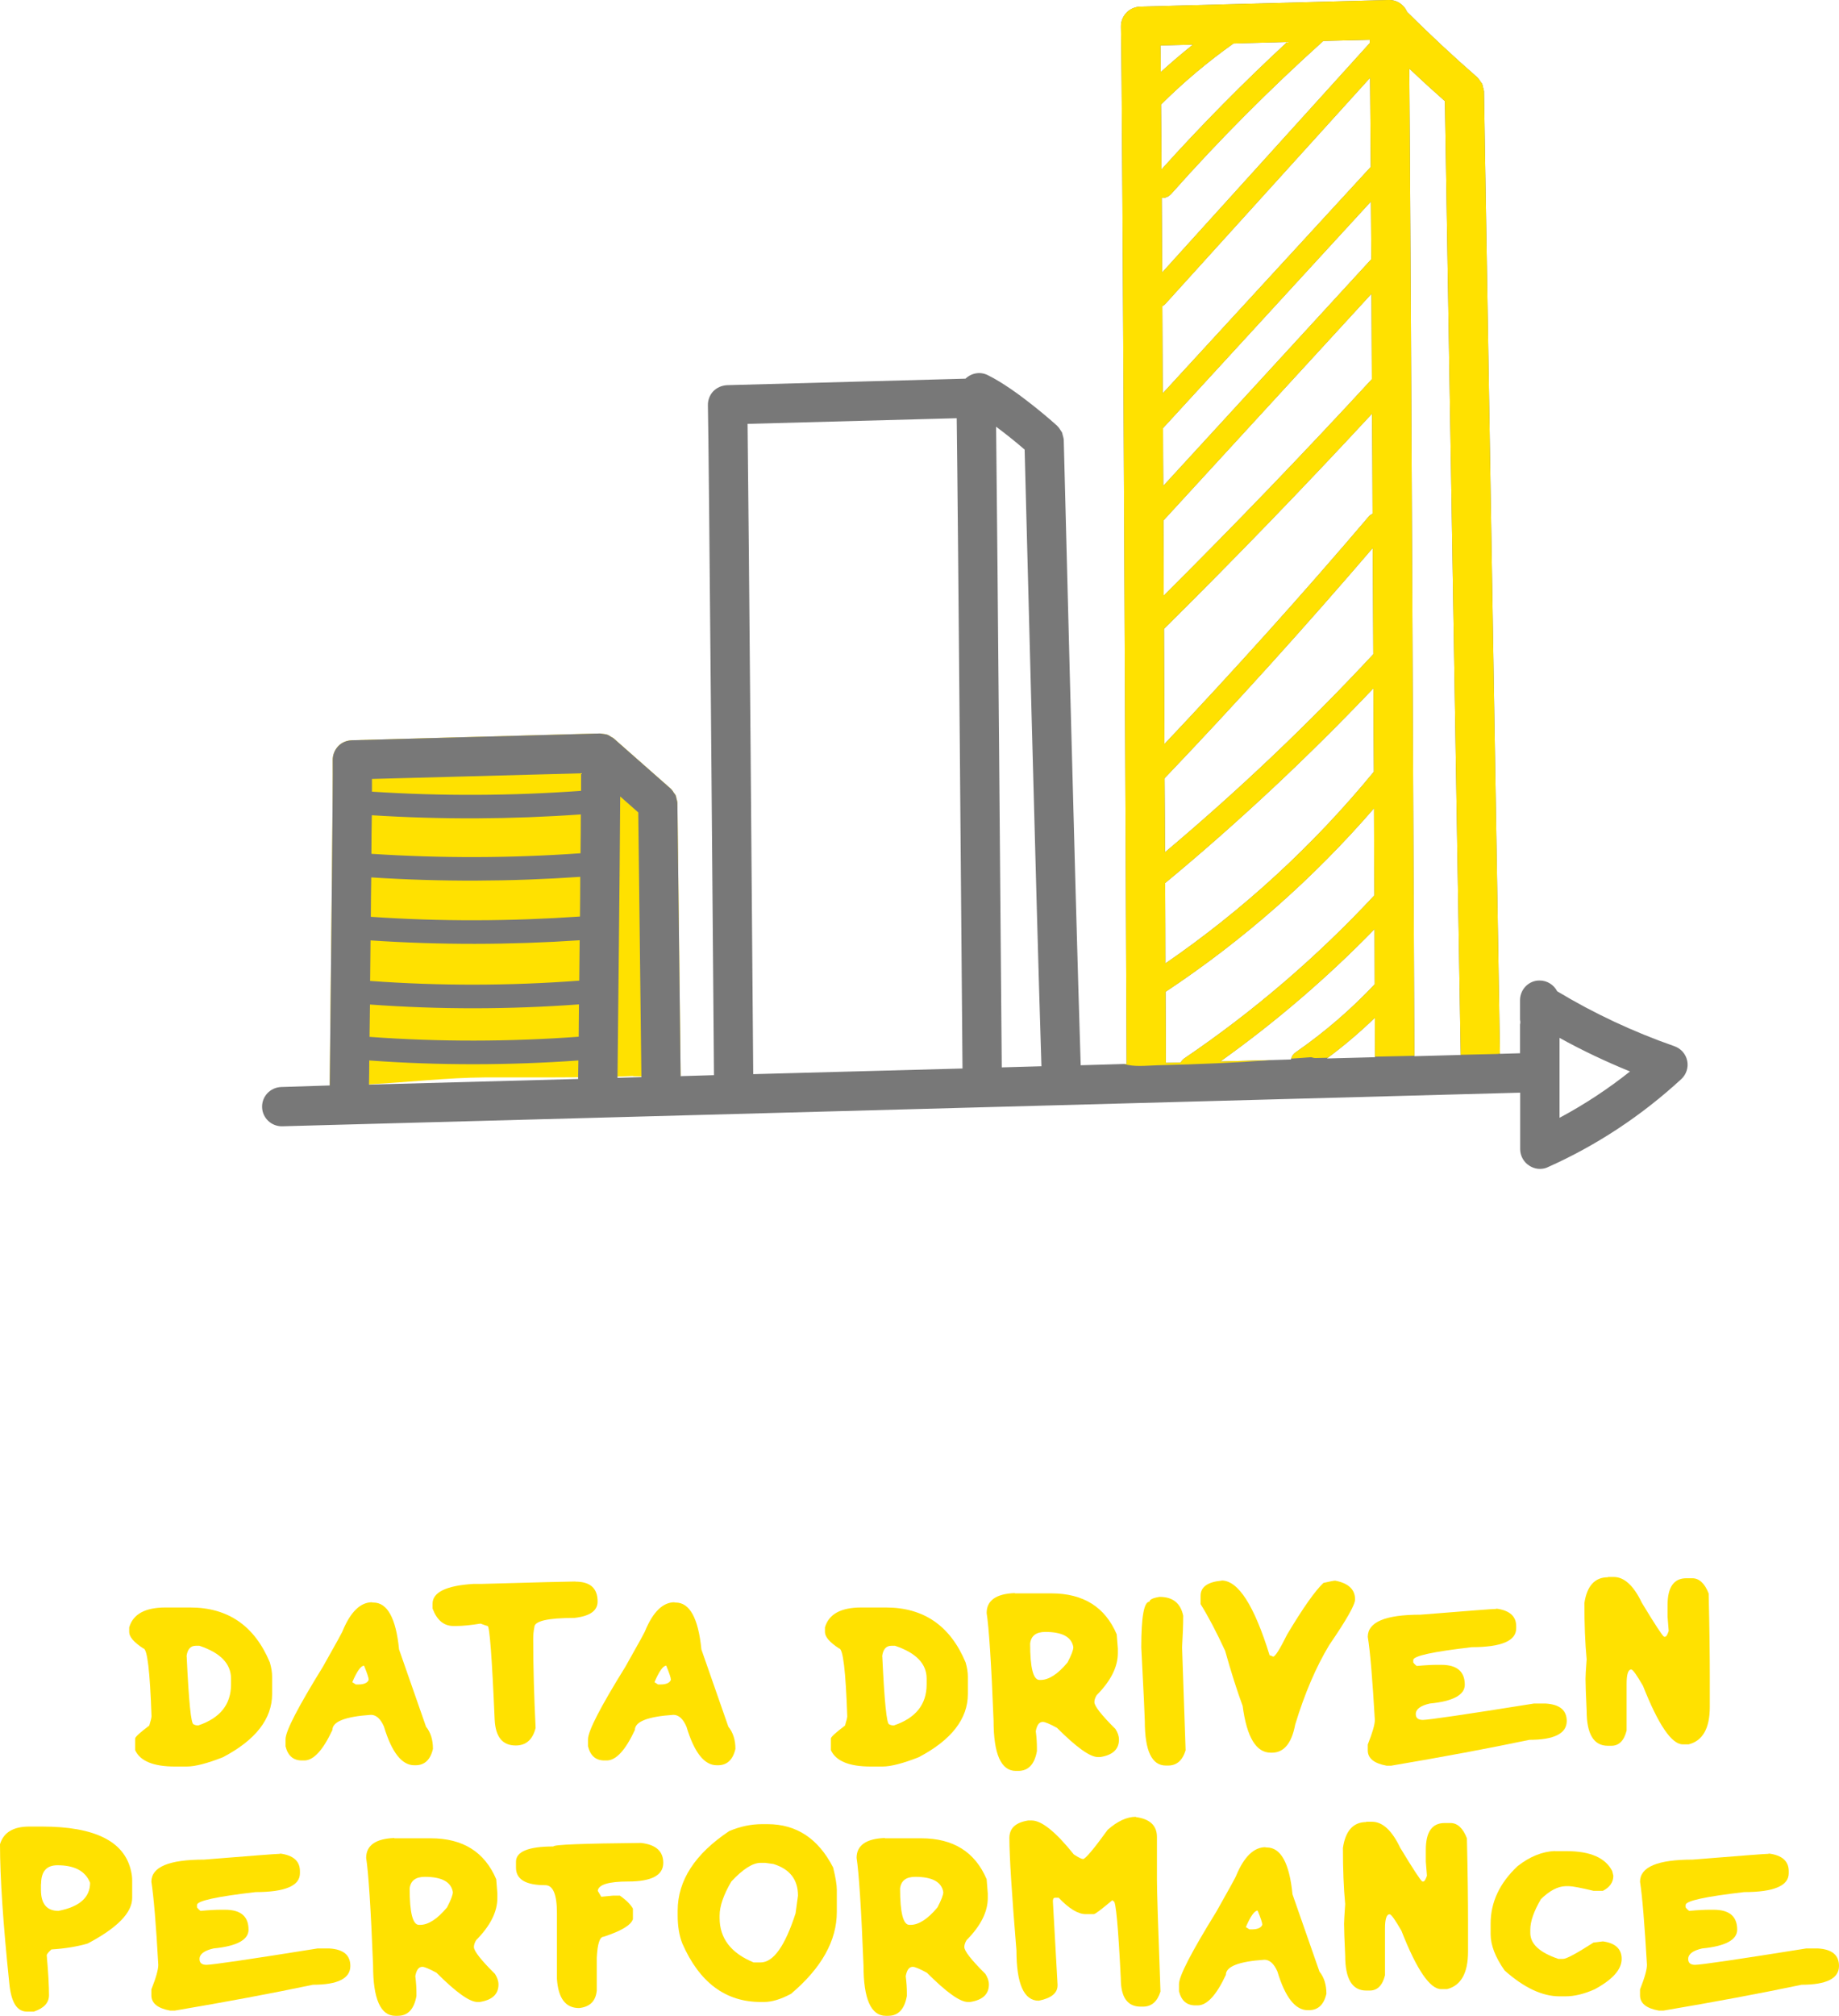 <?xml version="1.0" encoding="UTF-8"?> <svg xmlns="http://www.w3.org/2000/svg" id="Layer_2" data-name="Layer 2" viewBox="0 0 130.23 142.74"> <defs> <style> .cls-1 { fill: #787878; } .cls-1, .cls-2 { stroke-width: 0px; } .cls-2 { fill: #ffe100; } </style> </defs> <g id="Layer_1-2" data-name="Layer 1"> <g> <g> <path class="cls-2" d="M11.72,113.81h1.75c2.68,0,4.56,1.3,5.64,3.89.11.38.16.71.16,1v1.24c0,1.75-1.16,3.25-3.48,4.47-1.12.44-1.97.66-2.57.66h-.83c-1.53,0-2.47-.39-2.82-1.16v-.83c.02-.12.35-.42,1-.91.11-.35.16-.57.16-.66-.11-3.2-.3-4.8-.58-4.8-.66-.43-1-.82-1-1.16v-.33c.27-.94,1.13-1.41,2.57-1.41ZM13.22,117.28c.15,3.2.31,4.8.49,4.8.1.06.21.08.33.08,1.55-.52,2.32-1.49,2.32-2.9v-.42c0-1.04-.74-1.82-2.24-2.32h-.25c-.38,0-.6.25-.66.75Z"></path> <path class="cls-2" d="M26.36,113.46h.08c.99,0,1.6,1.1,1.82,3.32l1.91,5.47c.33.41.49.93.49,1.57-.18.78-.6,1.16-1.24,1.16h-.08c-.88,0-1.6-.91-2.15-2.74-.24-.55-.55-.83-.92-.83-1.82.12-2.73.48-2.73,1.07-.67,1.44-1.34,2.16-1.99,2.16h-.17c-.61,0-.99-.33-1.16-1v-.5c0-.58.89-2.29,2.65-5.14.94-1.66,1.41-2.52,1.41-2.57.56-1.33,1.25-1.99,2.07-1.99ZM24.95,119.1l.25.16h.16c.42,0,.67-.11.75-.33,0-.14-.11-.47-.33-1-.22,0-.5.39-.83,1.16Z"></path> <path class="cls-2" d="M40.75,111.98c1.05,0,1.57.47,1.57,1.41,0,.65-.55,1.04-1.66,1.16-1.88,0-2.82.22-2.82.66-.06.29-.08.56-.08.83,0,1.97.06,4.08.17,6.3-.21.83-.68,1.24-1.41,1.24-.94,0-1.43-.61-1.49-1.83-.19-4.42-.36-6.63-.5-6.63-.03,0-.2-.06-.5-.17-.69.11-1.27.17-1.74.17h-.17c-.69,0-1.18-.41-1.49-1.24v-.33c0-.82.97-1.29,2.9-1.41h.58c3.95-.11,6.16-.17,6.63-.17Z"></path> <path class="cls-2" d="M47.76,113.46h.09c.99,0,1.6,1.1,1.82,3.32l1.91,5.47c.33.41.5.93.5,1.57-.18.78-.6,1.16-1.24,1.16h-.08c-.89,0-1.6-.91-2.15-2.74-.24-.55-.55-.83-.92-.83-1.82.12-2.73.48-2.73,1.07-.67,1.44-1.34,2.16-1.99,2.16h-.17c-.61,0-.99-.33-1.16-1v-.5c0-.58.88-2.29,2.65-5.14.94-1.66,1.41-2.52,1.41-2.57.56-1.33,1.25-1.99,2.07-1.99ZM46.35,119.1l.25.16h.16c.42,0,.67-.11.75-.33,0-.14-.11-.47-.33-1-.22,0-.5.39-.83,1.16Z"></path> <path class="cls-2" d="M60.99,113.81h1.75c2.68,0,4.56,1.3,5.64,3.89.11.38.16.71.16,1v1.24c0,1.75-1.16,3.25-3.48,4.47-1.12.44-1.97.66-2.57.66h-.83c-1.53,0-2.47-.39-2.82-1.16v-.83c.02-.12.35-.42,1-.91.11-.35.16-.57.16-.66-.11-3.2-.3-4.8-.58-4.8-.66-.43-1-.82-1-1.16v-.33c.27-.94,1.13-1.41,2.57-1.41ZM62.48,117.28c.15,3.2.31,4.8.49,4.8.1.06.21.08.33.08,1.55-.52,2.32-1.49,2.32-2.9v-.42c0-1.04-.74-1.82-2.24-2.32h-.25c-.38,0-.6.25-.66.75Z"></path> <path class="cls-2" d="M71.87,112.81h2.57c2.28,0,3.82.97,4.64,2.9l.08,1v.33c0,.98-.5,1.97-1.5,2.98-.11.18-.16.34-.16.49,0,.28.5.92,1.49,1.9.16.25.25.5.25.75,0,.69-.44,1.1-1.33,1.24h-.16c-.56,0-1.52-.69-2.9-2.07-.51-.28-.85-.42-1-.42-.26,0-.42.22-.5.66.06.47.08.86.08,1.16v.25c-.17.94-.61,1.4-1.33,1.4h-.16c-1.05,0-1.58-1.19-1.58-3.56-.16-4.07-.33-6.61-.49-7.62,0-.88.66-1.36,1.99-1.41ZM72.95,116.37c0,1.71.22,2.57.66,2.57h.08c.58,0,1.22-.41,1.91-1.24.27-.52.41-.88.41-1.08-.12-.72-.78-1.08-1.99-1.08-.65,0-1.01.28-1.07.83Z"></path> <path class="cls-2" d="M82.05,113.06h.08c.92,0,1.47.44,1.66,1.33,0,.64-.03,1.39-.08,2.24l.25,7.29c-.22.72-.63,1.08-1.24,1.08h-.16c-1,0-1.49-1.05-1.49-3.15,0-.23-.08-1.97-.25-5.22,0-2.16.19-3.23.58-3.23,0-.14.22-.26.66-.33Z"></path> <path class="cls-2" d="M86.51,111.9c1.18,0,2.31,1.77,3.4,5.3.06,0,.14.03.25.09.14,0,.47-.52.99-1.57,1.11-1.86,1.97-3.08,2.57-3.65.47-.11.75-.16.83-.16.94.18,1.41.62,1.41,1.33,0,.38-.61,1.45-1.83,3.23-.94,1.56-1.74,3.43-2.41,5.63-.25,1.33-.8,1.99-1.65,1.99h-.08c-1.04,0-1.7-1.1-1.99-3.31-.38-1.03-.8-2.33-1.24-3.9-.61-1.32-1.19-2.43-1.74-3.31v-.59c0-.62.5-.98,1.49-1.07Z"></path> <path class="cls-2" d="M105.96,113.89c.94.12,1.41.54,1.41,1.24v.16c0,.88-1.05,1.33-3.15,1.33-2.76.32-4.14.62-4.14.91v.17s.08.13.25.25c.65-.06,1.12-.08,1.41-.08h.33c1.1,0,1.66.47,1.66,1.41,0,.72-.83,1.17-2.48,1.33-.66.15-.99.4-.99.75,0,.27.17.41.5.41.37,0,3-.38,7.87-1.16h.82c1,.06,1.5.47,1.5,1.24,0,.88-.89,1.33-2.65,1.33-2.91.61-6.17,1.22-9.78,1.83h-.33c-.88-.16-1.33-.52-1.33-1.08v-.42c.33-.83.5-1.41.5-1.74-.17-2.9-.33-4.86-.5-5.88,0-1.05,1.24-1.57,3.73-1.57,3.36-.27,5.15-.41,5.38-.41Z"></path> <path class="cls-2" d="M113.87,111.65h.41c.74,0,1.41.61,1.99,1.83.93,1.54,1.46,2.34,1.57,2.4h.08c.08,0,.16-.14.25-.41l-.08-1v-.83c0-1.27.44-1.9,1.33-1.9h.42c.49,0,.88.36,1.16,1.08.06,2.54.08,4.5.08,5.88v2.15c0,1.51-.5,2.4-1.5,2.65h-.41c-.79,0-1.73-1.38-2.82-4.14-.44-.76-.71-1.15-.83-1.16-.22,0-.33.33-.33,1v3.32c-.18.72-.54,1.08-1.08,1.08h-.25c-1,0-1.5-.83-1.5-2.48-.05-1.1-.08-1.85-.08-2.24,0-.18.02-.65.08-1.4-.11-1.16-.16-2.49-.16-3.98.18-1.22.74-1.83,1.66-1.83Z"></path> <path class="cls-2" d="M2.07,129.32h.91c3.74,0,5.84,1.05,6.3,3.15.05.21.08.43.08.66v1.24c0,1.05-1.05,2.12-3.15,3.23-.75.22-1.61.36-2.57.42-.22.2-.33.34-.33.42.11,1.22.16,2.16.16,2.82,0,.54-.36.92-1.07,1.16h-.5c-.7,0-1.11-.66-1.24-1.99-.44-4.22-.66-7.51-.66-9.86.25-.83.94-1.25,2.07-1.25ZM2.9,133.38v.42c0,.99.41,1.49,1.24,1.49,1.49-.29,2.24-.95,2.24-1.99-.33-.83-1.1-1.24-2.31-1.24-.78,0-1.16.44-1.16,1.33Z"></path> <path class="cls-2" d="M19.83,131.23c.94.12,1.41.54,1.41,1.24v.16c0,.88-1.05,1.33-3.15,1.33-2.76.32-4.14.62-4.14.91v.17s.08.13.25.25c.65-.06,1.12-.08,1.41-.08h.33c1.11,0,1.66.47,1.66,1.41,0,.72-.83,1.17-2.48,1.33-.66.15-.99.4-.99.75,0,.27.16.41.49.41.38,0,3-.38,7.87-1.16h.83c1,.06,1.49.47,1.49,1.24,0,.88-.88,1.33-2.65,1.33-2.91.61-6.17,1.22-9.78,1.83h-.33c-.88-.16-1.33-.52-1.33-1.08v-.42c.33-.83.49-1.41.49-1.74-.16-2.9-.33-4.86-.49-5.88,0-1.05,1.24-1.57,3.73-1.57,3.36-.27,5.15-.41,5.38-.41Z"></path> <path class="cls-2" d="M27.93,130.15h2.57c2.28,0,3.82.97,4.64,2.9l.08,1v.33c0,.98-.5,1.97-1.5,2.98-.11.18-.16.34-.16.49,0,.28.5.92,1.49,1.9.16.25.25.5.25.75,0,.69-.44,1.1-1.33,1.24h-.16c-.56,0-1.52-.69-2.9-2.07-.51-.28-.85-.42-1-.42-.26,0-.42.22-.5.66.06.47.08.86.08,1.16v.25c-.17.94-.61,1.4-1.33,1.4h-.16c-1.05,0-1.58-1.19-1.58-3.56-.16-4.07-.33-6.61-.49-7.62,0-.88.66-1.36,1.99-1.41ZM29.01,133.71c0,1.71.22,2.57.66,2.57h.08c.58,0,1.22-.41,1.91-1.24.27-.52.41-.88.41-1.08-.12-.72-.78-1.08-1.99-1.08-.65,0-1.01.28-1.07.83Z"></path> <path class="cls-2" d="M45.4,130.48c1.05.12,1.57.59,1.57,1.41,0,.88-.83,1.32-2.48,1.32-1.39,0-2.11.22-2.16.66l.25.42.83-.08h.49c.45.32.76.63.92.92v.74c-.13.43-.82.84-2.07,1.25-.28,0-.44.5-.49,1.49v2.32c-.07.75-.49,1.16-1.25,1.24-.96,0-1.48-.69-1.57-2.07v-4.64c0-1.33-.27-1.99-.83-1.99-1.38,0-2.07-.41-2.07-1.24v-.42c0-.72.89-1.08,2.65-1.08,0-.13,2.07-.21,6.21-.25Z"></path> <path class="cls-2" d="M53.95,129.15h.41c2.04,0,3.59,1.02,4.64,3.07.17.7.26,1.22.26,1.57v1.57c0,2.04-1.08,3.97-3.24,5.8-.71.38-1.35.58-1.9.58h-.25c-2.49,0-4.34-1.38-5.55-4.14-.22-.56-.33-1.22-.33-1.99v-.33c0-2.14,1.22-4.02,3.65-5.64.78-.33,1.55-.49,2.32-.49ZM50.96,135.62v.17c0,1.44.8,2.49,2.41,3.15h.49c.91,0,1.73-1.16,2.48-3.48l.17-1.25c0-1.14-.58-1.88-1.74-2.24l-.58-.08h-.33c-.56,0-1.25.44-2.07,1.32-.55.94-.83,1.74-.83,2.41Z"></path> <path class="cls-2" d="M62.66,130.15h2.57c2.28,0,3.82.97,4.64,2.9l.08,1v.33c0,.98-.5,1.97-1.5,2.98-.11.18-.16.34-.16.49,0,.28.5.92,1.49,1.9.16.25.25.5.25.75,0,.69-.44,1.1-1.33,1.24h-.16c-.56,0-1.52-.69-2.9-2.07-.51-.28-.85-.42-1-.42-.26,0-.42.22-.5.66.06.47.08.86.08,1.16v.25c-.17.94-.61,1.4-1.33,1.4h-.16c-1.05,0-1.58-1.19-1.58-3.56-.16-4.07-.33-6.61-.49-7.62,0-.88.66-1.36,1.99-1.41ZM63.74,133.71c0,1.71.22,2.57.66,2.57h.08c.58,0,1.22-.41,1.91-1.24.27-.52.41-.88.41-1.08-.12-.72-.78-1.08-1.99-1.08-.65,0-1.01.28-1.07.83Z"></path> <path class="cls-2" d="M80.44,128.65c.99.13,1.49.6,1.49,1.41v3.07c0,.69.08,3.32.25,7.87-.22.71-.63,1.07-1.24,1.07h-.16c-.94,0-1.41-.66-1.41-1.99-.18-3.65-.35-5.47-.5-5.47-.05,0-.08-.03-.08-.09-.79.66-1.23,1-1.33,1h-.58c-.53,0-1.17-.38-1.91-1.16h-.25c-.11,0-.16.08-.16.25l.33,5.88v.08c0,.54-.44.9-1.33,1.08-1.05,0-1.58-1.19-1.58-3.56-.33-4.01-.5-6.66-.5-7.96,0-.69.44-1.1,1.33-1.24h.25c.7,0,1.7.8,2.98,2.4.33.22.56.33.66.33.16-.01.75-.7,1.74-2.07.69-.61,1.36-.92,1.99-.92Z"></path> <path class="cls-2" d="M89.63,130.8h.08c.99,0,1.6,1.1,1.82,3.32l1.91,5.47c.33.41.49.93.49,1.57-.18.78-.6,1.16-1.24,1.16h-.08c-.88,0-1.6-.91-2.15-2.74-.24-.55-.55-.83-.92-.83-1.82.12-2.73.48-2.73,1.07-.67,1.44-1.34,2.16-1.99,2.16h-.17c-.61,0-.99-.33-1.16-1v-.5c0-.58.89-2.29,2.65-5.14.94-1.66,1.41-2.52,1.41-2.57.56-1.33,1.25-1.99,2.07-1.99ZM88.23,136.44l.25.16h.16c.42,0,.67-.11.75-.33,0-.14-.11-.47-.33-1-.22,0-.5.39-.83,1.16Z"></path> <path class="cls-2" d="M96.74,128.98h.42c.74,0,1.41.61,1.99,1.83.93,1.54,1.46,2.34,1.57,2.4h.08c.07,0,.16-.14.25-.41l-.08-1v-.83c0-1.27.44-1.9,1.33-1.9h.42c.49,0,.88.36,1.16,1.08.06,2.54.08,4.5.08,5.88v2.15c0,1.51-.5,2.4-1.49,2.65h-.41c-.8,0-1.74-1.38-2.82-4.14-.44-.76-.71-1.15-.83-1.16-.22,0-.33.33-.33,1v3.32c-.18.72-.54,1.08-1.08,1.08h-.25c-1,0-1.49-.83-1.49-2.48-.05-1.1-.08-1.85-.08-2.24,0-.18.03-.65.08-1.4-.11-1.16-.16-2.49-.16-3.98.18-1.22.74-1.83,1.66-1.83Z"></path> <path class="cls-2" d="M110.11,131.06h.83c1.67,0,2.75.47,3.23,1.41l.08.33c0,.46-.25.82-.74,1.07h-.66c-.93-.22-1.51-.33-1.74-.33h-.25c-.56.02-1.14.33-1.74.92-.5.86-.75,1.57-.75,2.15v.25c0,.77.66,1.38,1.99,1.83h.33c.24,0,.96-.39,2.16-1.16.05,0,.27-.03.66-.08.89.12,1.33.54,1.33,1.24,0,.75-.64,1.46-1.91,2.15-.74.33-1.43.5-2.07.5h-.42c-1.22,0-2.52-.61-3.89-1.83-.66-.94-.99-1.79-.99-2.57v-.75c0-1.51.63-2.86,1.9-4.06.86-.68,1.75-1.04,2.65-1.08Z"></path> <path class="cls-2" d="M125.26,131.23c.94.12,1.41.54,1.41,1.24v.16c0,.88-1.05,1.33-3.16,1.33-2.76.32-4.14.62-4.14.91v.17s.08.13.25.25c.65-.06,1.12-.08,1.41-.08h.33c1.1,0,1.66.47,1.66,1.41,0,.72-.83,1.17-2.48,1.33-.66.15-.99.4-.99.75,0,.27.16.41.49.41.38,0,3-.38,7.87-1.16h.83c1,.06,1.49.47,1.49,1.24,0,.88-.88,1.33-2.65,1.33-2.91.61-6.17,1.22-9.78,1.83h-.33c-.89-.16-1.33-.52-1.33-1.08v-.42c.33-.83.49-1.41.49-1.74-.17-2.9-.33-4.86-.49-5.88,0-1.05,1.24-1.57,3.73-1.57,3.36-.27,5.15-.41,5.38-.41Z"></path> </g> <g> <path class="cls-2" d="M48.2,76.16c-.93.05-1.85.07-2.78.05-.17,0-.35-.01-.52-.01-.05,0-.07-.02-.11-.02-.35.02-.71.03-1.06.04-.93.03-1.86.05-2.79.05-2.2.02-4.39,0-6.58.01-2.75.02-5.49.35-8.23.49-.92.06-1.85.09-2.78.08.09-8.18.24-21.92.21-23.01,0-.37.13-.73.38-1s.59-.41.97-.43l17.59-.48c.07,0,.13.03.2.03.11.02.21.02.31.06.1.03.18.1.27.15.06.04.13.06.18.11l4.04,3.56.03.03c.07.07.13.16.18.25.05.06.1.12.13.18.04.07.04.15.06.22.03.11.06.21.07.31v.04l.23,19.29Z"></path> <path class="cls-1" d="M119.48,75.1c-.1-.48-.45-.87-.91-1.03-2.89-1.01-5.68-2.31-8.3-3.89-.23-.45-.7-.76-1.24-.76-.77-.01-1.39.63-1.39,1.4v1.39c.03.1.03.21,0,.33v2.03s-1.42.04-1.42.04v-.02l-1.13-68.08v-.04c-.01-.1-.04-.2-.07-.3-.02-.07-.03-.16-.06-.23-.03-.06-.09-.12-.13-.18-.06-.09-.11-.18-.19-.25-.01,0-.02-.02-.02-.03-1.71-1.49-3.38-3.05-4.98-4.64-.07-.17-.18-.33-.32-.46-.27-.26-.62-.39-.99-.38l-17.6.47c-.37.02-.72.17-.97.44s-.39.62-.38.99c.11,3.83.37,66.46.4,73.43h-.18s-3.07.09-3.07.09c-.41-12.87-1.19-43.95-1.2-44.27v-.02c-.01-.12-.05-.23-.08-.35-.02-.06-.02-.12-.05-.17-.02-.06-.07-.09-.09-.14-.07-.11-.14-.22-.23-.3t-.01-.02c-.11-.1-2.85-2.57-4.92-3.59-.54-.27-1.16-.15-1.58.25l-16.88.46c-.38.02-.72.17-.98.43-.25.27-.39.63-.38,1,.07,2.65.37,39.8.43,47.42l-2.36.07v-.03l-.23-19.29v-.04c-.01-.1-.04-.2-.07-.31-.02-.07-.02-.15-.06-.22-.03-.06-.08-.12-.13-.18-.05-.09-.11-.18-.18-.25l-.03-.03-4.04-3.56c-.05-.05-.12-.07-.18-.11-.09-.05-.17-.12-.27-.15-.1-.04-.2-.04-.31-.06-.07,0-.13-.03-.2-.03l-17.59.48c-.38.02-.72.16-.97.43s-.39.63-.38,1c.03,1.09-.12,14.83-.21,23.01h0s-3.44.11-3.44.11c-.77.03-1.37.66-1.35,1.43.02.76.66,1.37,1.43,1.35l87.66-2.38v4.01c.01.47.25.91.65,1.16.26.17.57.25.87.22.16-.01.31-.05.45-.12,3.47-1.55,6.64-3.65,9.44-6.23.36-.33.52-.83.42-1.3ZM26.34,55.15l14.81-.4v1.24c-4.92.36-9.89.38-14.81.06v-.9ZM26.33,57.72c4.92.31,9.89.29,14.8-.06,0,.84-.01,1.76-.02,2.75-4.92.35-9.89.36-14.81.04,0-.98.02-1.91.03-2.73ZM26.29,62.12c4.92.32,9.89.3,14.8-.04,0,.91-.01,1.85-.02,2.81-4.92.34-9.89.36-14.81.02,0-.95.02-1.89.03-2.79ZM26.24,66.58c4.92.33,9.89.32,14.81-.01-.01.95-.02,1.91-.03,2.86-4.91.37-9.89.38-14.81.02.01-.93.02-1.9.03-2.87ZM26.2,71.12c4.92.36,9.89.35,14.8-.01,0,.78-.02,1.55-.02,2.29-4.92.36-9.89.37-14.81.01.01-.72.02-1.48.03-2.29ZM40.94,76.39l-14.81.4v-.02c.01-.47.02-1.05.02-1.69,4.92.36,9.89.35,14.81,0-.01.41-.01.8-.02,1.19v.12ZM45.42,76.26l-1.69.05v-.09c.04-3.96.16-14.49.19-19.83l1.28,1.13.22,18.69v.05ZM53.34,76.05c-.05-7.21-.31-38.67-.4-46.04l14.81-.4c.1,7.39.35,39.09.41,46.04l-14.82.4ZM70.94,75.57c-.06-6.99-.3-36.93-.4-45.36.77.57,1.51,1.18,2.02,1.62.12,4.37.81,31.76,1.19,43.66l-2.81.08ZM97.33,63.39c-4.04,4.34-8.57,8.23-13.47,11.55-.11.08-.19.18-.26.29l-1.04.02c0-.93,0-2.68-.02-5.03,5.5-3.65,10.45-8.01,14.76-12.99,0,2.19.02,4.26.03,6.16ZM97.29,54.64c-4.27,5.2-9.22,9.76-14.76,13.57,0-1.69-.01-3.61-.02-5.69,5.17-4.28,10.11-8.91,14.75-13.79,0,2.02.02,4,.03,5.91ZM97.25,46.32c-4.61,4.96-9.57,9.66-14.75,14.02,0-1.67-.02-3.42-.03-5.24,5.03-5.27,9.98-10.75,14.74-16.3.01,2.53.03,5.05.04,7.52ZM97.2,36.37c-.1.05-.2.11-.27.2-4.66,5.48-9.53,10.88-14.47,16.11-.01-2.63-.02-5.38-.03-8.16,4.99-4.94,9.93-10.05,14.73-15.23.02,2.32.03,4.69.04,7.08ZM97.15,26.85c-4.79,5.2-9.74,10.34-14.74,15.32,0-1.77-.01-3.55-.02-5.32l14.73-16.05c.01,1.95.02,3.97.03,6.05ZM97.11,18.35l-14.73,16.05c-.01-1.38-.02-2.74-.02-4.09l14.72-16.04c.01,1.3.02,2.66.03,4.08ZM97.07,11.82l-14.73,16.03c-.01-2.12-.02-4.19-.03-6.17.09-.05.17-.11.23-.18l14.48-15.99c.02,1.7.03,3.84.05,6.31ZM97,2.82v.23l-14.7,16.24c-.01-1.87-.02-3.64-.03-5.29.03,0,.07.02.1.02.21-.02.41-.12.56-.28,3.37-3.8,7-7.44,10.78-10.84l3.29-.08ZM91.16,2.97c-3.1,2.87-6.09,5.89-8.91,9.03,0-1.7-.02-3.25-.03-4.6,1.59-1.58,3.31-3.03,5.13-4.32l3.81-.11ZM84.48,3.16c-.78.62-1.54,1.27-2.28,1.94,0-.73-.01-1.37-.02-1.88l2.3-.06ZM91.42,75.01l-1.31.04-3.69.1c3.91-2.79,7.57-5.93,10.92-9.37,0,1.43.01,2.75.01,3.91-1.69,1.79-3.57,3.41-5.59,4.81-.17.11-.28.27-.32.45-.01.02-.02.04-.02.06ZM97.37,74.85l-3.4.09s.04-.03.06-.05c1.17-.87,2.28-1.82,3.33-2.83.01,1.24.01,2.18.01,2.75v.04ZM103.44,74.69l-3.28.09v-.03c-.03-6.9-.24-55.93-.36-69.89.83.78,1.67,1.55,2.52,2.3l1.12,67.52h0ZM110.44,79.14v-5.66c1.6.89,3.28,1.68,4.99,2.38-1.56,1.24-3.23,2.34-4.99,3.28Z"></path> <path class="cls-2" d="M105.09,6.51v-.04c-.01-.1-.04-.2-.07-.3-.02-.07-.03-.16-.06-.23-.03-.06-.09-.12-.13-.18-.06-.09-.11-.18-.19-.25-.01,0-.02-.02-.02-.03-1.71-1.49-3.38-3.05-4.98-4.64-.07-.17-.18-.33-.32-.46-.27-.26-.62-.39-.99-.38l-17.6.47c-.37.02-.72.17-.97.44s-.39.62-.38.99c.11,3.83.37,66.46.4,73.43h-.18c.73.22,1.49.12,2.4.09,1.39-.03,2.78-.08,4.17-.14,1.32-.06,2.63-.14,3.94-.23l-3.69.1c3.91-2.79,7.57-5.93,10.92-9.37,0,1.43.01,2.75.01,3.91-1.69,1.79-3.57,3.41-5.59,4.81-.17.11-.28.27-.32.45.47-.03.94-.06,1.41-.1.1.02.18.06.29.06.3-.01.59-.01.89-.02,1.17-.87,2.28-1.82,3.33-2.83.01,1.24.01,2.18.01,2.75.93-.02,1.86-.04,2.79-.06-.03-6.9-.24-55.93-.36-69.89.83.78,1.67,1.55,2.52,2.3l1.12,67.52c.86-.02,1.72-.04,2.58-.06.07,0,.14-.01.2-.03l-1.13-68.08ZM82.18,3.22l2.3-.06c-.78.62-1.54,1.27-2.28,1.94,0-.73-.01-1.37-.02-1.88ZM82.22,7.4c1.59-1.58,3.31-3.03,5.13-4.32l3.81-.11c-3.1,2.87-6.09,5.89-8.91,9.03,0-1.7-.02-3.25-.03-4.6ZM82.27,14s.07.02.1.02c.21-.02.41-.12.56-.28,3.37-3.8,7-7.44,10.78-10.84l3.29-.08v.23l-14.7,16.24c-.01-1.87-.02-3.64-.03-5.29ZM82.31,21.68c.09-.05.17-.11.23-.18l14.48-15.99c.02,1.7.03,3.84.05,6.31l-14.73,16.03c-.01-2.12-.02-4.19-.03-6.17ZM82.36,30.31l14.72-16.04c.01,1.3.02,2.66.03,4.08l-14.73,16.05c-.01-1.38-.02-2.74-.02-4.09ZM82.39,36.85l14.73-16.05c.01,1.95.02,3.97.03,6.05-4.79,5.2-9.74,10.34-14.74,15.32,0-1.77-.01-3.55-.02-5.32ZM82.43,44.52c4.99-4.94,9.93-10.05,14.73-15.23.02,2.32.03,4.69.04,7.08-.1.05-.2.11-.27.2-4.66,5.48-9.53,10.88-14.47,16.11-.01-2.63-.02-5.38-.03-8.16ZM82.47,55.1c5.03-5.27,9.98-10.75,14.74-16.3.01,2.53.03,5.05.04,7.52-4.61,4.96-9.57,9.66-14.75,14.02,0-1.67-.02-3.42-.03-5.24ZM82.51,62.52c5.17-4.28,10.11-8.91,14.75-13.79,0,2.02.02,4,.03,5.91-4.27,5.2-9.22,9.76-14.76,13.57,0-1.69-.01-3.61-.02-5.69ZM83.86,74.94c-.11.08-.19.18-.26.29l-1.04.02c0-.93,0-2.68-.02-5.03,5.5-3.65,10.45-8.01,14.76-12.99,0,2.19.02,4.26.03,6.16-4.04,4.34-8.57,8.23-13.47,11.55Z"></path> </g> </g> </g> </svg> 
